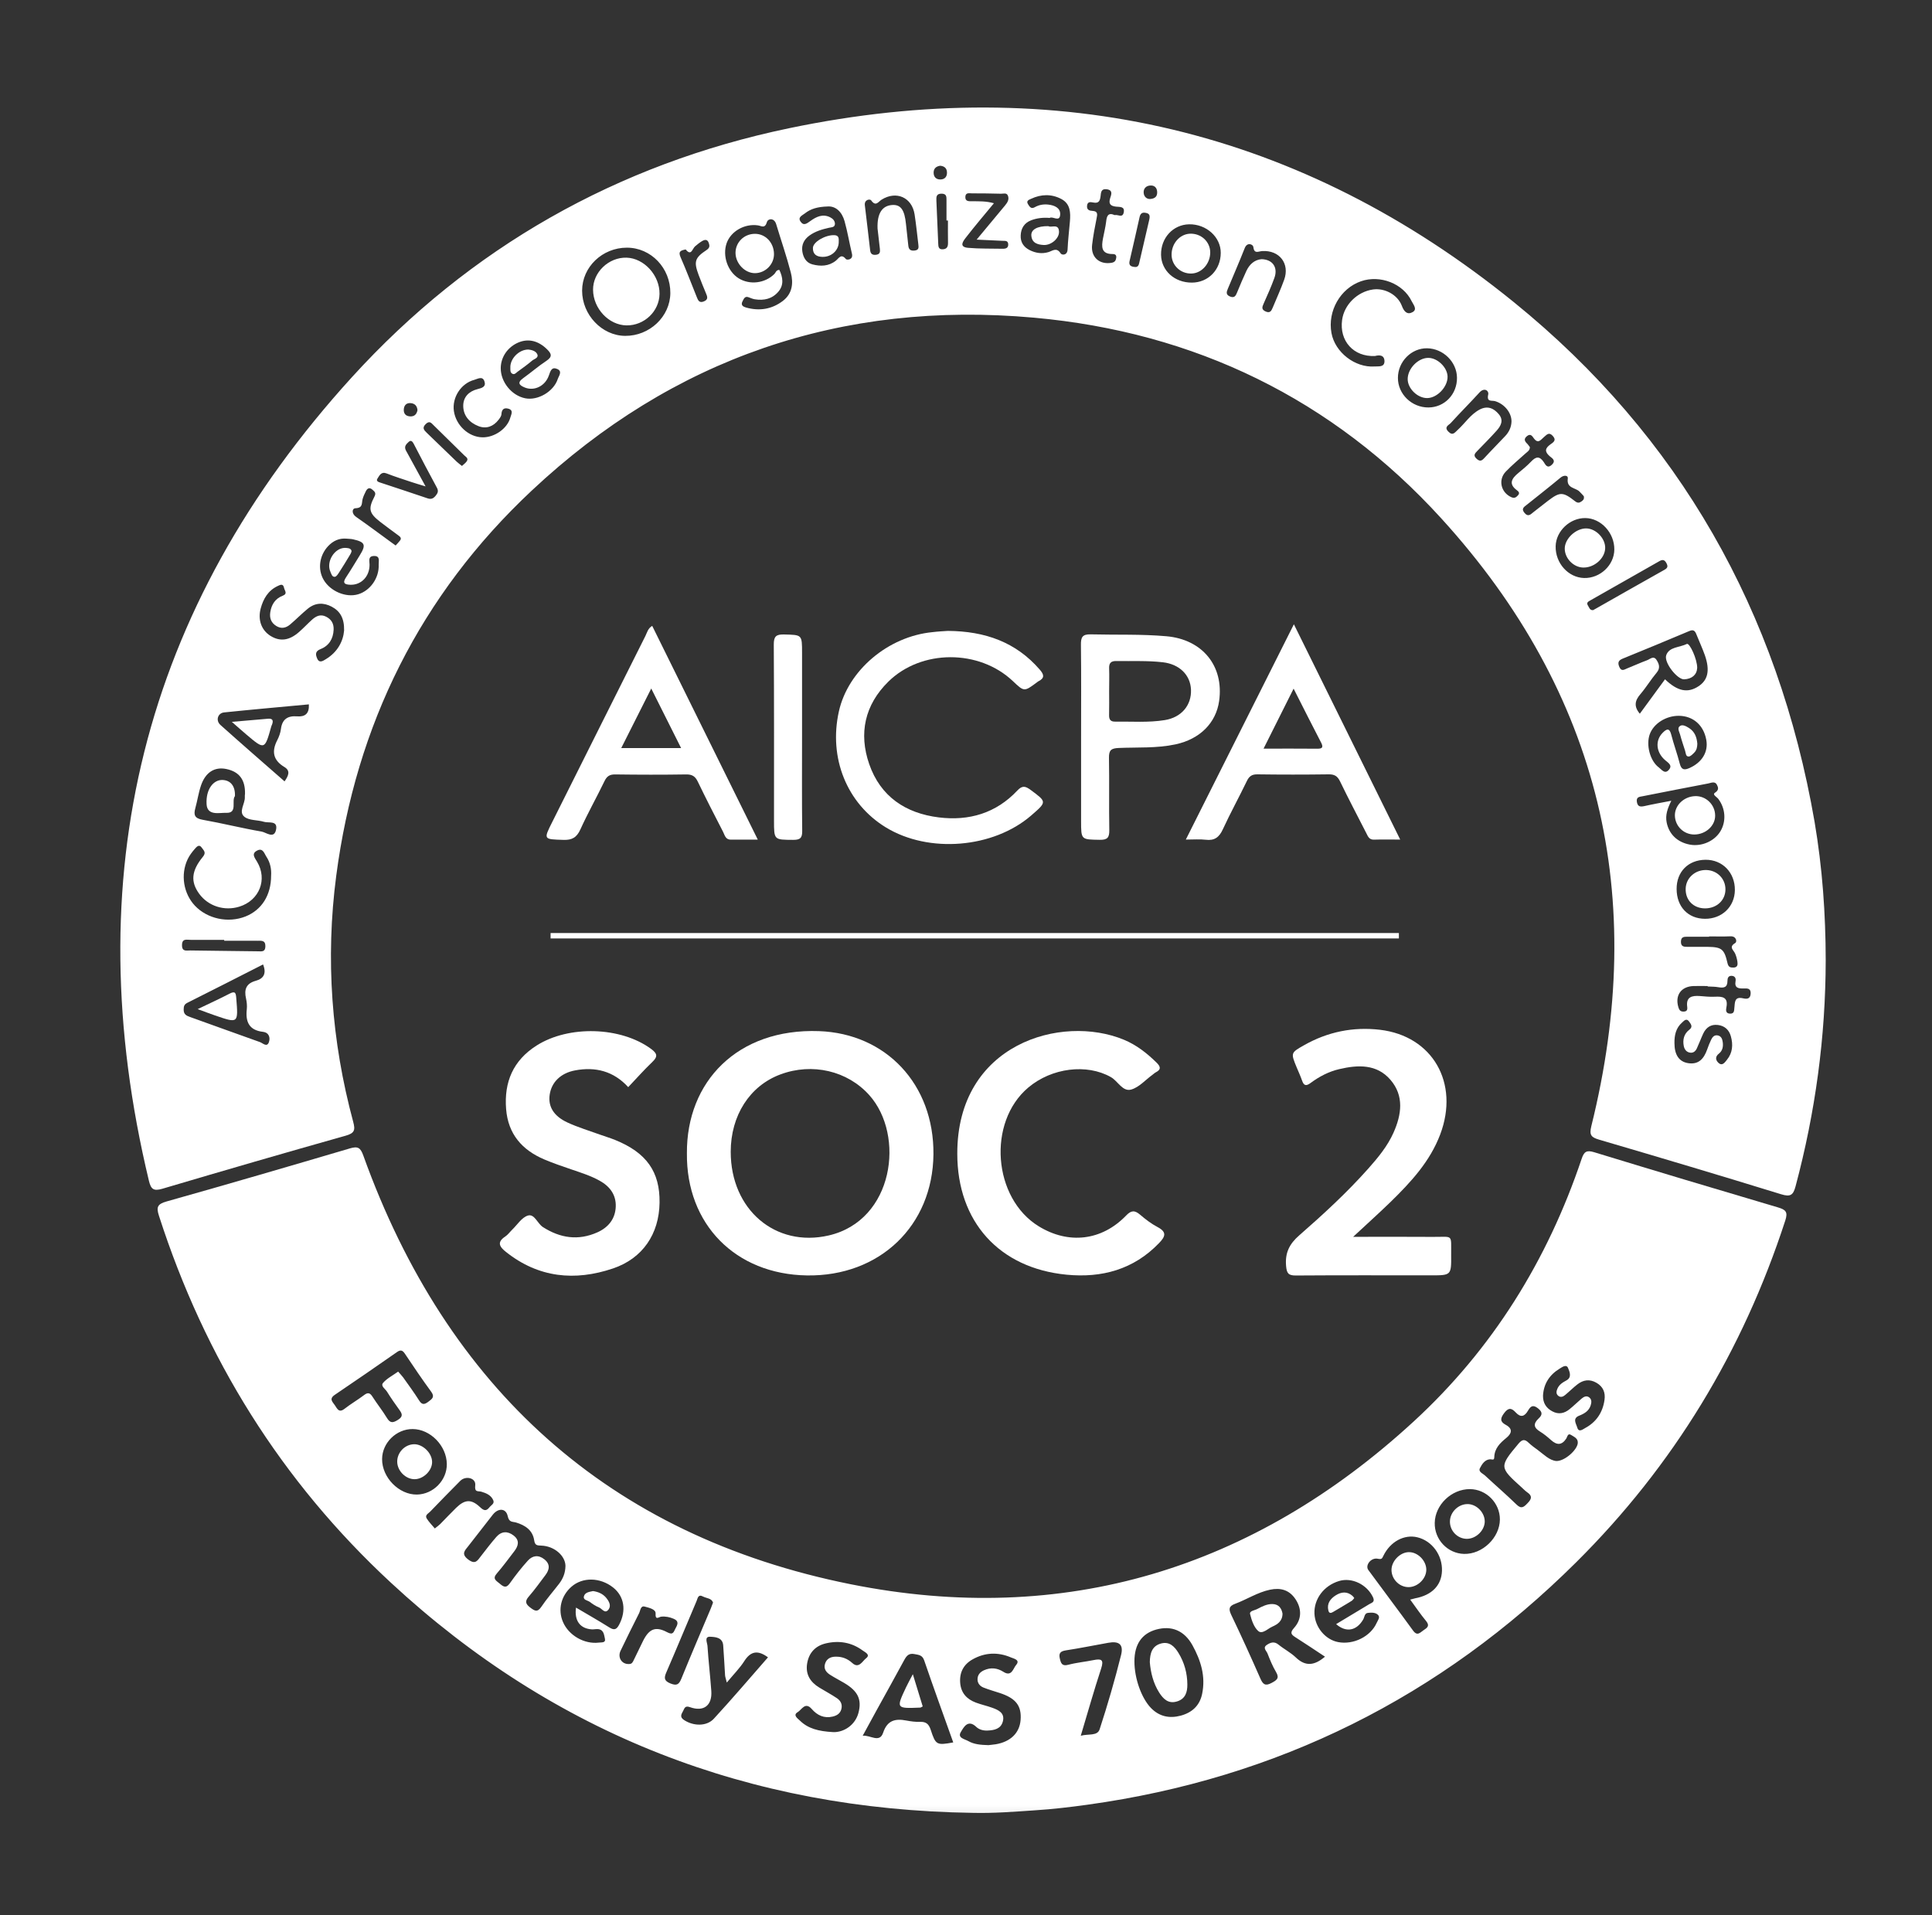 <?xml version="1.0" encoding="UTF-8"?> <svg xmlns="http://www.w3.org/2000/svg" width="114" height="113" viewBox="0 0 114 113" fill="none"><rect x="0" y="0" width="114" height="113" fill="#333333" stroke="none"/><mask id="mask0_2878_92013" style="mask-type:luminance" maskUnits="userSpaceOnUse" x="6" y="5" width="103" height="103"><path d="M108.764 5.133H6.037V107.86H108.764V5.133Z" fill="white"></path></mask><g mask="url(#mask0_2878_92013)"><path d="M107.73 56.666C107.721 61.187 107.118 65.626 105.951 69.994C105.811 70.523 105.648 70.638 105.1 70.469C101.536 69.37 97.959 68.303 94.379 67.254C93.906 67.114 93.763 66.996 93.897 66.454C97.251 52.953 94.439 40.902 85.05 30.594C78.632 23.546 70.493 19.595 61.005 18.744C49.654 17.727 39.704 21.14 31.377 28.947C24.803 35.109 21.009 42.757 19.839 51.682C19.198 56.576 19.555 61.423 20.84 66.19C20.974 66.687 20.923 66.865 20.39 67.015C16.778 68.032 13.175 69.08 9.579 70.144C9.059 70.297 8.906 70.17 8.785 69.666C4.494 51.771 8.364 35.89 20.76 22.262C27.72 14.611 36.427 9.678 46.559 7.566C62.388 4.265 76.764 7.639 89.335 17.836C99.097 25.754 104.925 36.097 107.07 48.486C107.53 51.194 107.727 53.925 107.73 56.666ZM36.991 14.614C35.54 14.614 34.348 15.758 34.348 17.151C34.348 18.578 35.518 19.808 36.886 19.818C38.327 19.83 39.541 18.683 39.554 17.297C39.567 15.819 38.416 14.614 36.991 14.614ZM96.76 42.113C97.257 41.434 97.748 40.762 98.246 40.083C98.988 40.794 99.585 40.909 100.216 40.498C100.777 40.135 100.908 39.564 100.602 38.675C100.455 38.255 100.264 37.853 100.101 37.439C100.021 37.232 99.932 37.126 99.68 37.235C98.373 37.789 97.06 38.328 95.743 38.866C95.491 38.968 95.443 39.108 95.552 39.357C95.676 39.644 95.851 39.504 96.011 39.44C96.406 39.284 96.789 39.105 97.187 38.959C97.363 38.895 97.57 38.666 97.745 38.94C97.895 39.172 97.984 39.414 97.755 39.688C97.413 40.093 97.139 40.555 96.795 40.957C96.473 41.329 96.39 41.677 96.76 42.113ZM45.988 15.927C46.192 16.364 46.269 16.81 45.928 17.211C45.567 17.635 45.08 17.747 44.541 17.66C44.416 17.641 44.298 17.587 44.18 17.543C43.948 17.453 43.893 17.629 43.814 17.778C43.69 18.011 43.855 18.097 44.018 18.145C44.799 18.365 45.538 18.253 46.189 17.759C46.757 17.329 46.824 16.705 46.664 16.086C46.415 15.124 46.087 14.181 45.8 13.228C45.682 12.836 45.312 12.894 45.255 13.098C45.134 13.512 44.933 13.327 44.719 13.298C43.932 13.184 43.122 13.649 42.876 14.35C42.618 15.092 42.934 16.013 43.584 16.421C44.238 16.829 45.14 16.717 45.692 16.169C45.775 16.08 45.8 15.924 45.988 15.927ZM16.791 46.106C17.014 45.781 17.161 45.488 16.781 45.258C16.112 44.857 16.019 44.337 16.36 43.675C16.466 43.471 16.549 43.238 16.577 43.012C16.651 42.432 16.985 42.225 17.53 42.269C17.996 42.304 18.254 42.119 18.226 41.562C16.552 41.718 14.887 41.865 13.226 42.037C12.844 42.075 12.713 42.518 13.01 42.779C14.253 43.894 15.519 44.991 16.791 46.106ZM15.522 56.908C14.033 57.666 12.544 58.425 11.052 59.173C10.864 59.269 10.838 59.387 10.838 59.578C10.838 59.849 10.988 59.929 11.211 60.008C12.589 60.496 13.96 61.005 15.34 61.49C15.503 61.547 15.751 61.818 15.866 61.496C15.959 61.238 15.882 60.926 15.512 60.884C14.699 60.789 14.479 60.295 14.562 59.556C14.585 59.349 14.562 59.129 14.518 58.922C14.393 58.39 14.524 58.029 15.091 57.873C15.563 57.746 15.736 57.437 15.522 56.908ZM20.304 37.206C20.32 36.486 20.071 36.065 19.584 35.804C19.093 35.54 18.599 35.556 18.159 35.919C17.798 36.215 17.473 36.55 17.119 36.849C16.874 37.056 16.596 37.12 16.3 36.935C15.994 36.744 15.895 36.464 15.949 36.12C16.019 35.67 16.242 35.32 16.676 35.154C16.992 35.033 16.794 34.851 16.762 34.692C16.708 34.421 16.545 34.501 16.38 34.581C15.815 34.848 15.535 35.336 15.382 35.906C15.2 36.585 15.436 37.193 15.962 37.522C16.523 37.869 17.068 37.799 17.642 37.295C17.913 37.059 18.159 36.792 18.426 36.553C18.659 36.349 18.917 36.225 19.239 36.387C19.564 36.55 19.702 36.808 19.686 37.158C19.663 37.694 19.412 38.105 18.917 38.299C18.595 38.426 18.614 38.615 18.71 38.844C18.841 39.166 19.073 38.987 19.233 38.892C19.922 38.474 20.25 37.837 20.304 37.206ZM98.618 47.25C98.383 47.725 98.262 48.1 98.341 48.518C98.475 49.216 98.969 49.697 99.709 49.837C100.401 49.968 101.166 49.636 101.517 49.047C101.871 48.454 101.813 47.699 101.389 47.138C101.303 47.024 101.019 46.889 101.195 46.775C101.437 46.619 101.392 46.466 101.309 46.306C101.192 46.077 100.962 46.198 100.793 46.23C99.502 46.472 98.217 46.73 96.929 46.982C96.744 47.017 96.54 47.02 96.585 47.313C96.632 47.616 96.801 47.613 97.04 47.562C97.531 47.45 98.026 47.364 98.618 47.25ZM14.457 46.839C14.476 46.01 14.116 45.532 13.351 45.376C12.665 45.236 12.13 45.564 11.862 46.342C11.712 46.778 11.648 47.247 11.524 47.693C11.412 48.094 11.495 48.289 11.954 48.371C13.121 48.578 14.272 48.868 15.439 49.069C15.707 49.114 16.198 49.544 16.297 48.913C16.373 48.406 15.847 48.575 15.576 48.492C15.194 48.374 14.703 48.422 14.422 48.196C14.055 47.9 14.467 47.431 14.447 47.03C14.441 46.966 14.451 46.902 14.457 46.839ZM81.135 21.006C79.866 21.067 79.021 20.117 79.193 18.875C79.317 17.973 80.095 17.211 81.017 17.081C81.696 16.985 82.467 17.38 82.719 18.049C82.853 18.409 83.051 18.588 83.354 18.416C83.65 18.25 83.392 17.97 83.296 17.772C82.793 16.73 81.434 16.204 80.306 16.596C79.088 17.02 78.326 18.355 78.565 19.652C78.772 20.786 79.952 21.707 81.112 21.624C81.342 21.608 81.689 21.679 81.693 21.319C81.689 20.936 81.383 20.939 81.135 21.006ZM15.997 51.666C16.022 51.3 15.952 50.901 15.723 50.557C15.598 50.372 15.519 50.019 15.187 50.181C14.817 50.363 15.018 50.596 15.168 50.847C15.796 51.892 15.305 53.126 14.132 53.495C13.242 53.776 12.283 53.47 11.75 52.733C11.243 52.033 11.285 51.392 11.973 50.554C12.19 50.293 12.008 50.172 11.906 50.019C11.747 49.783 11.597 49.977 11.498 50.086C11.333 50.274 11.173 50.484 11.068 50.71C10.644 51.612 10.829 52.724 11.498 53.438C12.238 54.222 13.469 54.483 14.492 54.075C15.442 53.693 15.997 52.823 15.997 51.666ZM99.068 42.237C98.306 42.231 97.579 42.69 97.347 43.321C97.117 43.952 97.359 44.898 97.885 45.287C98.038 45.398 98.223 45.692 98.456 45.443C98.714 45.166 98.453 45.026 98.252 44.853C97.707 44.382 97.659 43.684 98.112 43.235C98.341 43.005 98.51 42.935 98.615 43.353C98.762 43.926 98.969 44.484 99.116 45.057C99.212 45.424 99.374 45.459 99.696 45.316C100.429 44.987 100.812 44.369 100.681 43.655C100.525 42.789 99.907 42.247 99.068 42.237ZM20.445 31.783C20.011 31.748 19.66 31.91 19.364 32.222C18.844 32.774 18.732 33.596 19.099 34.217C19.497 34.893 20.413 35.278 21.127 35.068C21.841 34.858 22.38 34.106 22.345 33.319C22.335 33.121 22.453 32.796 22.067 32.806C21.707 32.818 21.803 33.083 21.806 33.319C21.809 34.02 21.312 34.523 20.68 34.504C20.336 34.494 20.189 34.408 20.422 34.061C20.703 33.637 20.961 33.201 21.229 32.767C21.614 32.146 21.547 31.983 20.824 31.821C20.7 31.796 20.572 31.796 20.445 31.783ZM29.547 21.72C29.54 22.539 30.191 23.342 30.991 23.501C31.727 23.651 32.665 23.113 32.91 22.367C32.968 22.189 33.207 21.911 32.878 21.771C32.55 21.631 32.483 21.883 32.387 22.153C32.17 22.784 31.523 23.09 30.969 22.867C30.647 22.736 30.494 22.584 30.873 22.313C31.338 21.981 31.769 21.602 32.244 21.29C32.607 21.048 32.544 20.869 32.276 20.608C31.772 20.114 31.195 19.961 30.602 20.203C29.965 20.468 29.553 21.057 29.547 21.72ZM61.935 12.859C61.534 12.827 61.173 12.871 60.836 13.002C60.44 13.155 60.243 13.473 60.227 13.891C60.207 14.292 60.402 14.579 60.756 14.758C61.11 14.936 61.483 14.99 61.865 14.876C62.114 14.799 62.343 14.576 62.583 14.949C62.656 15.064 62.978 15.083 62.994 14.719C63.016 14.168 63.086 13.623 63.131 13.072C63.175 12.546 63.163 12.024 62.621 11.74C62.044 11.437 61.435 11.453 60.842 11.73C60.724 11.785 60.529 11.842 60.66 12.049C60.749 12.186 60.832 12.355 61.056 12.228C61.301 12.087 61.575 12.04 61.856 12.072C62.219 12.113 62.583 12.266 62.557 12.664C62.532 13.129 62.114 12.738 61.935 12.859ZM98.931 52.456C98.934 53.505 99.604 54.209 100.602 54.215C101.603 54.222 102.355 53.505 102.368 52.526C102.381 51.494 101.638 50.723 100.637 50.732C99.617 50.739 98.925 51.44 98.931 52.456ZM70.327 16.676C71.296 16.673 72.029 15.918 72.032 14.923C72.036 13.99 71.184 13.219 70.17 13.235C69.22 13.251 68.493 14.037 68.509 15.035C68.525 15.972 69.306 16.679 70.327 16.676ZM95.255 32.426C95.265 31.442 94.467 30.578 93.543 30.569C92.634 30.559 91.812 31.34 91.793 32.229C91.77 33.226 92.536 34.08 93.469 34.106C94.417 34.131 95.249 33.347 95.255 32.426ZM84.284 24.043C85.238 24.04 85.984 23.262 85.971 22.284C85.961 21.357 85.158 20.567 84.211 20.551C83.28 20.535 82.486 21.338 82.486 22.297C82.483 23.253 83.299 24.046 84.284 24.043ZM48.842 12.183C48.233 12.202 47.831 12.323 47.49 12.594C47.346 12.709 47.056 12.811 47.238 13.075C47.423 13.346 47.611 13.187 47.818 13.04C48.166 12.789 48.551 12.597 48.995 12.827C49.151 12.906 49.275 13.043 49.266 13.225C49.253 13.419 49.058 13.41 48.925 13.438C48.507 13.531 48.102 13.649 47.754 13.904C47.442 14.133 47.283 14.449 47.343 14.841C47.397 15.197 47.573 15.503 47.933 15.599C48.414 15.726 48.902 15.717 49.32 15.382C49.502 15.239 49.629 14.939 49.916 15.29C49.964 15.35 50.359 15.344 50.27 14.971C50.117 14.334 50.012 13.684 49.836 13.056C49.68 12.489 49.301 12.151 48.842 12.183ZM74.436 15.293C75.09 15.306 75.421 15.777 75.198 16.395C75.013 16.912 74.784 17.415 74.561 17.919C74.471 18.116 74.424 18.263 74.675 18.377C74.934 18.495 75.016 18.352 75.096 18.158C75.323 17.61 75.571 17.071 75.772 16.513C76.12 15.557 75.495 14.748 74.471 14.815C74.245 14.831 74.002 15.003 73.952 14.563C73.936 14.426 73.598 14.261 73.448 14.637C73.129 15.443 72.785 16.239 72.45 17.039C72.37 17.227 72.322 17.39 72.578 17.495C72.833 17.6 72.915 17.46 72.995 17.259C73.171 16.829 73.352 16.399 73.55 15.975C73.732 15.596 74.019 15.331 74.436 15.293ZM51.781 13.483C51.749 12.585 52.055 12.142 52.635 12.097C53.146 12.059 53.375 12.374 53.458 13.219C53.499 13.639 53.554 14.06 53.595 14.484C53.617 14.723 53.726 14.812 53.971 14.783C54.23 14.755 54.207 14.595 54.188 14.423C54.118 13.834 54.057 13.244 53.968 12.658C53.815 11.648 52.891 11.237 52.02 11.781C51.826 11.903 51.676 12.212 51.405 11.823C51.335 11.724 50.987 11.772 51.032 12.119C51.143 13.002 51.239 13.885 51.344 14.767C51.367 14.968 51.462 15.057 51.682 15.035C51.931 15.009 51.937 14.863 51.918 14.681C51.864 14.235 51.816 13.795 51.781 13.483ZM89.188 24.871C89.194 24.352 88.77 23.833 88.216 23.67C88.018 23.613 87.709 23.743 87.814 23.275C87.865 23.055 87.584 22.845 87.3 23.157C86.743 23.769 86.156 24.352 85.601 24.964C85.49 25.085 85.19 25.19 85.458 25.464C85.716 25.732 85.837 25.528 86.012 25.369C86.449 24.973 86.771 24.448 87.313 24.164C87.772 23.925 88.139 24.084 88.439 24.441C88.738 24.798 88.566 25.123 88.314 25.407C87.948 25.818 87.556 26.207 87.173 26.605C87.036 26.748 86.905 26.866 87.128 27.07C87.329 27.252 87.438 27.188 87.591 27.019C87.992 26.582 88.413 26.162 88.818 25.729C89.041 25.493 89.178 25.206 89.188 24.871ZM98.803 61.544C98.803 62.242 99.071 62.647 99.613 62.733C100.241 62.831 100.544 62.456 100.732 61.93C100.802 61.732 100.879 61.531 100.971 61.343C101.048 61.184 101.163 61.053 101.367 61.098C101.561 61.143 101.625 61.302 101.65 61.477C101.692 61.745 101.644 62 101.427 62.169C101.195 62.35 101.23 62.551 101.392 62.707C101.628 62.933 101.781 62.679 101.902 62.532C102.237 62.121 102.269 61.64 102.132 61.149C102.027 60.77 101.772 60.531 101.37 60.48C100.955 60.429 100.675 60.623 100.503 60.983C100.369 61.27 100.26 61.569 100.127 61.856C100.053 62.019 99.926 62.14 99.731 62.114C99.515 62.086 99.397 61.926 99.355 61.732C99.278 61.353 99.362 61.005 99.677 60.763C99.913 60.582 99.769 60.426 99.668 60.279C99.508 60.053 99.368 60.234 99.253 60.336C98.89 60.655 98.797 61.082 98.803 61.544ZM57.628 14.139C58.26 13.378 58.785 12.744 59.312 12.113C59.455 11.941 59.563 11.753 59.468 11.533C59.391 11.361 59.206 11.434 59.069 11.431C58.495 11.415 57.925 11.409 57.351 11.409C57.198 11.409 56.978 11.345 56.962 11.606C56.946 11.899 57.169 11.874 57.36 11.874C57.772 11.88 58.183 11.861 58.648 11.992C58.065 12.699 57.516 13.343 57 14.009C56.834 14.222 56.557 14.576 57.128 14.624C57.8 14.684 58.483 14.662 59.162 14.678C59.353 14.681 59.506 14.633 59.49 14.401C59.474 14.184 59.299 14.216 59.155 14.21C58.693 14.187 58.231 14.168 57.628 14.139ZM28.466 25.805C29.177 25.818 29.933 25.295 30.114 24.636C30.162 24.457 30.321 24.202 29.99 24.113C29.728 24.043 29.604 24.164 29.588 24.441C29.582 24.556 29.492 24.674 29.416 24.773C29.11 25.168 28.692 25.324 28.233 25.145C27.71 24.942 27.337 24.537 27.334 23.951C27.331 23.428 27.669 23.09 28.169 22.963C28.444 22.893 28.698 22.823 28.581 22.491C28.466 22.169 28.173 22.364 27.991 22.412C27.197 22.619 26.665 23.46 26.783 24.26C26.907 25.104 27.656 25.792 28.466 25.805ZM25.112 28.701C24.729 28.584 24.494 28.517 24.258 28.437C23.776 28.275 23.288 28.122 22.816 27.937C22.491 27.809 22.392 28.058 22.274 28.236C22.166 28.395 22.348 28.447 22.459 28.482C23.384 28.791 24.312 29.09 25.233 29.406C25.456 29.482 25.587 29.402 25.721 29.234C25.842 29.084 25.877 28.963 25.782 28.781C25.319 27.924 24.863 27.064 24.417 26.197C24.277 25.926 24.181 25.993 24.012 26.175C23.808 26.391 23.939 26.557 24.041 26.742C24.372 27.347 24.704 27.956 25.112 28.701ZM100.764 58.208C100.764 58.198 100.764 58.192 100.764 58.182C100.49 58.182 100.213 58.176 99.939 58.182C99.199 58.202 98.826 58.724 99.033 59.428C99.081 59.584 99.141 59.69 99.33 59.69C99.54 59.69 99.578 59.584 99.556 59.409C99.476 58.816 99.84 58.74 100.299 58.772C100.595 58.794 100.892 58.829 101.185 58.813C101.647 58.788 101.988 58.845 101.867 59.447C101.839 59.594 101.816 59.804 102.084 59.811C102.346 59.817 102.32 59.623 102.339 59.46C102.374 59.151 102.336 58.788 102.849 58.906C103.063 58.954 103.276 58.96 103.299 58.638C103.321 58.3 103.088 58.319 102.881 58.326C102.572 58.332 102.336 58.297 102.409 57.889C102.438 57.736 102.381 57.59 102.18 57.58C101.969 57.571 101.931 57.733 101.931 57.877C101.931 58.275 101.711 58.306 101.395 58.252C101.188 58.214 100.975 58.221 100.764 58.208ZM90.272 26.382C90.272 26.582 90.129 26.653 90.023 26.748C89.631 27.105 89.22 27.443 88.853 27.825C88.381 28.313 88.566 29.068 89.182 29.339C89.363 29.418 89.459 29.348 89.564 29.234C89.689 29.103 89.625 29.014 89.507 28.928C88.993 28.549 89.207 28.23 89.586 27.914C89.848 27.698 90.112 27.481 90.345 27.236C90.619 26.949 90.833 26.888 91.088 27.261C91.181 27.398 91.295 27.682 91.57 27.421C91.841 27.162 91.566 27.029 91.439 26.917C91.126 26.643 91.171 26.449 91.483 26.223C91.636 26.111 91.866 25.993 91.627 25.725C91.397 25.47 91.27 25.652 91.107 25.786C90.925 25.936 90.766 26.216 90.508 25.866C90.415 25.741 90.317 25.56 90.103 25.732C89.883 25.91 89.975 26.05 90.132 26.2C90.186 26.258 90.231 26.331 90.272 26.382ZM65.777 12.693C65.959 12.642 66.233 12.881 66.306 12.543C66.386 12.164 66.061 12.218 65.85 12.193C65.525 12.154 65.401 12.033 65.506 11.692C65.564 11.501 65.701 11.221 65.299 11.167C64.967 11.122 64.964 11.37 64.942 11.565C64.91 11.836 64.843 12.017 64.514 11.95C64.349 11.919 64.164 11.883 64.142 12.148C64.123 12.39 64.288 12.435 64.464 12.444C64.792 12.463 64.754 12.648 64.706 12.884C64.601 13.403 64.502 13.926 64.441 14.452C64.358 15.175 64.875 15.628 65.586 15.507C65.771 15.475 65.838 15.385 65.863 15.223C65.889 15.057 65.812 14.99 65.656 14.99C64.967 14.993 64.993 14.554 65.082 14.073C65.146 13.738 65.229 13.41 65.27 13.075C65.305 12.747 65.382 12.521 65.777 12.693ZM13.23 55.509C13.23 55.493 13.23 55.474 13.23 55.458C12.573 55.458 11.919 55.461 11.262 55.458C11.017 55.458 10.736 55.356 10.74 55.78C10.74 56.178 11.027 56.076 11.231 56.083C12.563 56.105 13.896 56.114 15.229 56.133C15.449 56.137 15.649 56.178 15.659 55.847C15.668 55.477 15.436 55.509 15.197 55.512C14.543 55.509 13.886 55.509 13.23 55.509ZM94.002 36.002C94.06 35.97 94.117 35.941 94.171 35.909C95.517 35.145 96.862 34.38 98.214 33.621C98.408 33.513 98.43 33.414 98.325 33.22C98.214 33.016 98.093 33.01 97.914 33.112C96.549 33.889 95.185 34.66 93.82 35.438C93.712 35.498 93.594 35.565 93.696 35.727C93.776 35.849 93.804 36.017 94.002 36.002ZM100.847 55.254C100.847 55.26 100.847 55.267 100.847 55.273C100.423 55.273 100.002 55.273 99.578 55.273C99.381 55.273 99.196 55.267 99.186 55.55C99.173 55.872 99.377 55.872 99.604 55.869C99.983 55.866 100.366 55.866 100.745 55.869C101.59 55.882 101.74 55.987 101.934 56.835C101.988 57.067 102.1 57.096 102.282 57.093C102.534 57.089 102.543 56.914 102.518 56.742C102.492 56.576 102.448 56.411 102.381 56.261C102.288 56.051 101.988 55.885 102.39 55.643C102.508 55.573 102.46 55.238 102.119 55.248C101.692 55.267 101.271 55.254 100.847 55.254ZM23.346 32.187C23.445 32.079 23.531 31.99 23.604 31.894C23.715 31.751 23.607 31.668 23.505 31.592C23.151 31.327 22.788 31.069 22.437 30.795C21.783 30.285 21.713 30.037 22.09 29.31C22.208 29.084 22.109 29.014 21.981 28.899C21.803 28.74 21.678 28.807 21.586 28.988C21.512 29.138 21.436 29.294 21.395 29.453C21.331 29.692 21.426 29.973 20.977 29.989C20.763 29.995 20.735 30.311 21.015 30.502C21.71 30.983 22.386 31.493 23.071 31.99C23.154 32.05 23.237 32.111 23.346 32.187ZM93.454 29.278C93.39 29.211 93.297 29.097 93.192 28.998C92.95 28.765 92.424 28.819 92.51 28.233C92.539 28.042 92.281 28.016 92.083 28.182C91.433 28.724 90.763 29.246 90.103 29.775C89.937 29.906 89.736 30.014 89.963 30.273C90.186 30.531 90.332 30.333 90.492 30.212C90.779 29.992 91.059 29.766 91.343 29.549C92.044 29.017 92.217 29.011 92.928 29.568C93.081 29.689 93.18 29.683 93.314 29.59C93.4 29.524 93.495 29.466 93.454 29.278ZM40.46 14.719C40.186 14.774 40.001 14.825 40.157 15.175C40.498 15.949 40.795 16.743 41.113 17.527C41.187 17.705 41.247 17.893 41.518 17.791C41.825 17.676 41.732 17.485 41.646 17.281C41.499 16.928 41.356 16.577 41.222 16.22C40.932 15.44 40.992 15.216 41.694 14.751C41.894 14.617 41.875 14.496 41.821 14.334C41.741 14.095 41.573 14.139 41.416 14.232C41.273 14.318 41.142 14.43 41.014 14.535C40.849 14.675 40.791 15.134 40.46 14.719ZM27.258 27.494C27.36 27.398 27.468 27.325 27.538 27.223C27.663 27.045 27.49 26.962 27.391 26.866C26.789 26.273 26.186 25.684 25.584 25.091C25.447 24.957 25.345 24.808 25.125 25.018C24.898 25.238 25.007 25.369 25.172 25.528C25.765 26.098 26.355 26.672 26.948 27.242C27.041 27.331 27.146 27.401 27.258 27.494ZM55.935 13.011C55.907 13.011 55.878 13.011 55.849 13.011C55.849 12.61 55.849 12.212 55.849 11.81C55.849 11.613 55.855 11.434 55.569 11.428C55.243 11.421 55.243 11.622 55.253 11.845C55.288 12.687 55.323 13.528 55.361 14.369C55.368 14.541 55.374 14.723 55.623 14.71C55.865 14.7 55.942 14.566 55.938 14.337C55.929 13.894 55.935 13.451 55.935 13.011ZM67.821 12.932C67.878 12.651 67.773 12.594 67.601 12.559C67.381 12.514 67.288 12.616 67.244 12.804C67.049 13.668 66.858 14.531 66.654 15.395C66.603 15.618 66.683 15.71 66.887 15.745C67.052 15.777 67.167 15.749 67.212 15.554C67.419 14.652 67.633 13.748 67.821 12.932ZM24.634 24.205C24.615 23.97 24.497 23.817 24.251 23.788C23.99 23.759 23.846 23.906 23.827 24.148C23.808 24.387 23.926 24.553 24.191 24.569C24.449 24.585 24.583 24.451 24.634 24.205ZM67.853 11.743C68.178 11.724 68.293 11.568 68.28 11.319C68.267 11.068 68.108 10.924 67.862 10.947C67.626 10.966 67.467 11.125 67.483 11.374C67.502 11.616 67.665 11.743 67.853 11.743ZM55.473 9.78C55.228 9.819 55.084 9.949 55.09 10.204C55.097 10.462 55.256 10.596 55.498 10.59C55.747 10.583 55.884 10.427 55.878 10.176C55.871 9.917 55.715 9.8 55.473 9.78Z" fill="white"></path><path d="M57.383 106.97C44.232 106.778 32.739 102.352 23.069 93.392C16.597 87.398 12.085 80.139 9.382 71.746C9.213 71.227 9.283 71.048 9.835 70.892C13.447 69.876 17.049 68.824 20.646 67.763C21.114 67.623 21.27 67.715 21.439 68.187C26.369 81.905 35.901 90.616 50.203 93.481C62.781 95.999 73.958 92.573 83.418 83.874C88.069 79.598 91.309 74.369 93.323 68.388C93.47 67.948 93.617 67.852 94.069 67.989C97.678 69.092 101.291 70.175 104.909 71.243C105.368 71.38 105.509 71.507 105.343 72.017C102.837 79.722 98.753 86.474 93.008 92.181C84.999 100.138 75.383 104.933 64.177 106.488C63.147 106.632 62.114 106.753 61.075 106.82C59.851 106.903 58.623 107.001 57.383 106.97ZM78.183 97.754C77.577 97.356 77.016 96.974 76.445 96.613C76.184 96.448 76.101 96.343 76.359 96.056C76.818 95.543 76.818 94.925 76.439 94.357C76.075 93.813 75.562 93.672 74.937 93.803C74.201 93.959 73.573 94.376 72.878 94.635C72.501 94.775 72.492 94.953 72.654 95.294C73.251 96.537 73.818 97.789 74.373 99.051C74.523 99.392 74.663 99.5 75.026 99.306C75.329 99.143 75.517 99.032 75.291 98.653C75.087 98.309 74.934 97.933 74.787 97.557C74.727 97.407 74.494 97.232 74.746 97.063C74.963 96.916 75.186 96.833 75.441 97.044C75.769 97.311 76.158 97.509 76.461 97.799C77.029 98.344 77.558 98.286 78.183 97.754ZM33.366 92.391C33.354 91.802 32.713 91.222 31.929 91.2C31.677 91.193 31.565 91.177 31.52 90.887C31.431 90.291 30.991 90.001 30.456 89.839C30.245 89.775 30.041 89.849 29.958 89.46C29.856 88.985 29.397 88.975 29.085 89.367C28.6 89.982 28.122 90.607 27.637 91.225C27.424 91.496 27.191 91.693 27.637 92.028C28.055 92.337 28.176 92.079 28.374 91.827C28.674 91.442 28.967 91.053 29.289 90.686C29.588 90.346 29.955 90.33 30.309 90.607C30.685 90.9 30.583 91.232 30.334 91.55C30 91.987 29.671 92.433 29.311 92.85C29.04 93.162 29.282 93.271 29.477 93.436C29.694 93.621 29.859 93.743 30.083 93.424C30.414 92.959 30.768 92.503 31.151 92.082C31.422 91.786 31.769 91.729 32.117 92.006C32.486 92.299 32.423 92.624 32.177 92.949C31.858 93.373 31.549 93.806 31.202 94.205C30.953 94.488 31.017 94.65 31.291 94.858C31.546 95.052 31.712 95.154 31.941 94.813C32.26 94.338 32.639 93.908 32.99 93.452C33.217 93.153 33.36 92.825 33.366 92.391ZM50.905 102.419C51.357 102.368 51.9 102.875 52.113 102.235C52.355 101.511 52.824 101.396 53.474 101.521C53.745 101.572 54.023 101.61 54.294 101.6C54.651 101.588 54.807 101.734 54.919 102.072C55.212 102.971 55.272 102.99 56.248 102.814C55.671 101.199 55.088 99.593 54.533 97.974C54.424 97.655 54.211 97.649 53.959 97.601C53.646 97.538 53.503 97.684 53.366 97.933C52.824 98.936 52.266 99.934 51.715 100.934C51.44 101.432 51.172 101.925 50.905 102.419ZM66.938 98.031C66.938 99.051 67.359 100.211 67.917 100.785C68.414 101.294 69.013 101.409 69.67 101.234C70.333 101.055 70.789 100.648 70.933 99.95C71.15 98.914 70.853 97.971 70.365 97.085C69.881 96.206 69.122 95.906 68.223 96.154C67.375 96.39 66.938 97.025 66.938 98.031ZM91.831 86.209C92.326 86.225 93.087 85.544 93.1 85.132C93.11 84.868 92.88 84.785 92.715 84.677C92.507 84.54 92.491 84.772 92.421 84.881C92.163 85.279 91.873 85.285 91.532 84.983C91.328 84.801 91.114 84.62 90.878 84.476C90.492 84.244 90.46 84.008 90.792 83.695C91.006 83.495 91.037 83.326 90.75 83.1C90.438 82.851 90.301 83.001 90.164 83.233C89.96 83.587 89.73 83.66 89.437 83.342C89.188 83.071 89.004 83.045 88.751 83.386C88.519 83.698 88.503 83.887 88.85 84.075C89.297 84.317 89.185 84.6 88.879 84.849C88.506 85.152 88.184 85.467 88.171 85.99C88.168 86.197 88.031 86.098 87.91 86.108C87.607 86.133 87.444 86.401 87.326 86.63C87.215 86.847 87.489 86.939 87.616 87.057C88.235 87.634 88.879 88.188 89.485 88.778C89.775 89.061 89.918 88.924 90.138 88.695C90.384 88.443 90.422 88.265 90.116 88.055C89.995 87.972 89.893 87.86 89.781 87.761C88.458 86.57 88.465 86.547 89.596 85.19C89.817 84.929 89.963 84.903 90.199 85.132C90.368 85.292 90.559 85.429 90.747 85.566C91.108 85.831 91.42 86.168 91.831 86.209ZM83.21 94.386C83.382 94.341 83.44 94.322 83.501 94.31C84.486 94.128 85.053 93.551 85.085 92.697C85.12 91.767 84.502 90.919 83.631 90.709C82.86 90.524 82.037 90.961 81.629 91.799C81.546 91.971 81.534 92.022 81.291 91.974C80.889 91.897 80.539 92.369 80.74 92.64C81.616 93.838 82.512 95.017 83.382 96.218C83.634 96.562 83.797 96.327 83.998 96.193C84.205 96.056 84.384 95.941 84.154 95.657C83.832 95.269 83.548 94.848 83.21 94.386ZM49.173 102.206C49.798 102.222 50.462 101.788 50.653 101.075C50.863 100.281 50.627 99.784 49.805 99.3C49.531 99.137 49.247 98.994 48.979 98.822C48.756 98.678 48.593 98.481 48.679 98.184C48.769 97.872 49.011 97.757 49.31 97.754C49.684 97.748 50.002 97.866 50.289 98.127C50.681 98.487 50.892 98.009 51.105 97.847C51.38 97.636 51.042 97.493 50.901 97.388C50.248 96.907 49.505 96.786 48.727 96.97C48.115 97.114 47.733 97.522 47.627 98.149C47.519 98.796 47.812 99.255 48.348 99.58C48.692 99.79 49.046 99.978 49.381 100.202C49.604 100.351 49.722 100.574 49.642 100.861C49.569 101.119 49.371 101.231 49.135 101.288C48.625 101.409 48.223 101.215 47.895 100.839C47.509 100.396 47.299 100.893 47.069 101.027C46.77 101.202 47.063 101.396 47.194 101.521C47.672 101.992 48.281 102.158 49.173 102.206ZM58.323 102.974C58.419 102.961 58.588 102.948 58.754 102.923C59.627 102.776 60.16 102.257 60.221 101.495C60.288 100.654 59.946 100.211 58.996 99.899C58.674 99.793 58.346 99.701 58.033 99.577C57.829 99.494 57.68 99.332 57.68 99.092C57.68 98.831 57.829 98.662 58.059 98.557C58.461 98.376 58.846 98.417 59.21 98.65C59.698 98.965 59.787 98.436 59.956 98.245C60.217 97.945 59.825 97.872 59.653 97.799C58.885 97.471 58.116 97.502 57.389 97.913C56.863 98.207 56.611 98.675 56.656 99.29C56.701 99.892 57.042 100.262 57.581 100.463C57.896 100.581 58.231 100.654 58.55 100.769C58.92 100.902 59.302 101.078 59.175 101.572C59.06 102.018 58.668 102.097 58.266 102.113C58.027 102.123 57.782 102.062 57.612 101.903C57.109 101.419 56.857 101.932 56.694 102.203C56.481 102.553 56.934 102.617 57.137 102.735C57.475 102.929 57.865 102.961 58.323 102.974ZM23.493 80.933C23.601 81.06 23.703 81.159 23.786 81.271C24.105 81.72 24.433 82.166 24.727 82.631C24.899 82.905 25.042 82.886 25.275 82.711C25.498 82.542 25.67 82.43 25.441 82.118C24.902 81.382 24.392 80.627 23.885 79.868C23.748 79.664 23.627 79.639 23.426 79.779C22.208 80.627 20.987 81.474 19.756 82.303C19.402 82.542 19.619 82.714 19.759 82.918C19.899 83.122 19.995 83.389 20.333 83.125C20.7 82.838 21.108 82.603 21.478 82.322C21.698 82.153 21.825 82.172 21.975 82.408C22.249 82.838 22.571 83.237 22.833 83.67C23.03 83.998 23.199 83.957 23.489 83.775C23.818 83.568 23.716 83.399 23.55 83.169C23.301 82.826 23.059 82.478 22.836 82.118C22.734 81.952 22.441 81.784 22.606 81.596C22.829 81.337 23.164 81.168 23.493 80.933ZM42.886 99.281C42.832 99.061 42.794 98.962 42.784 98.86C42.743 98.267 42.721 97.675 42.673 97.082C42.635 96.61 42.191 96.591 41.904 96.578C41.541 96.562 41.732 96.932 41.745 97.114C41.802 98.003 41.908 98.888 41.971 99.774C42.032 100.628 41.531 101.024 40.715 100.734C40.422 100.628 40.393 100.791 40.31 100.954C40.212 101.141 40.087 101.307 40.358 101.489C40.907 101.855 41.694 101.881 42.124 101.412C43.212 100.23 44.254 99.007 45.316 97.793C44.723 97.356 44.302 97.42 43.922 98.009C43.655 98.43 43.291 98.793 42.886 99.281ZM26.365 86.385C26.352 85.308 25.393 84.326 24.347 84.323C23.387 84.317 22.552 85.136 22.546 86.092C22.536 87.178 23.541 88.204 24.602 88.188C25.565 88.172 26.378 87.344 26.365 86.385ZM78.84 95.833C79.5 95.434 80.15 95.049 80.794 94.657C80.937 94.568 81.151 94.542 81.014 94.246C80.666 93.504 79.777 93.057 79.012 93.29C78.119 93.558 77.523 94.351 77.561 95.218C77.596 96.021 78.205 96.751 78.96 96.894C79.863 97.066 80.874 96.566 81.234 95.756C81.298 95.61 81.454 95.438 81.314 95.291C81.16 95.135 80.918 95.148 80.714 95.17C80.513 95.192 80.517 95.418 80.437 95.559C80.045 96.228 79.429 96.349 78.84 95.833ZM33.988 94.858C34.69 95.272 35.334 95.638 35.958 96.031C36.252 96.215 36.386 96.148 36.539 95.855C36.966 95.036 36.838 94.195 36.178 93.672C35.413 93.067 34.374 93.048 33.717 93.628C33.102 94.169 32.907 94.985 33.22 95.709C33.561 96.502 34.482 97.031 35.34 96.923C35.49 96.903 35.755 96.951 35.694 96.693C35.643 96.477 35.633 96.164 35.295 96.129C35.171 96.116 35.04 96.151 34.916 96.142C34.234 96.097 33.88 95.638 33.988 94.858ZM84.658 89.861C84.639 90.843 85.417 91.665 86.386 91.69C87.473 91.719 88.496 90.734 88.503 89.657C88.506 88.689 87.703 87.873 86.733 87.867C85.649 87.863 84.677 88.794 84.658 89.861ZM63.772 102.419C64.231 102.295 64.751 102.448 64.885 102.04C65.357 100.596 65.781 99.134 66.15 97.659C66.307 97.028 66.029 96.82 65.395 96.935C64.563 97.082 63.734 97.254 62.898 97.381C62.573 97.432 62.459 97.544 62.538 97.872C62.605 98.153 62.669 98.328 63.036 98.232C63.523 98.102 64.034 98.057 64.531 97.955C64.977 97.866 65.149 97.92 64.977 98.446C64.556 99.727 64.19 101.027 63.772 102.419ZM91.047 82.354C91.041 82.781 91.229 83.084 91.602 83.281C91.968 83.475 92.303 83.399 92.606 83.157C92.855 82.959 93.078 82.733 93.32 82.529C93.454 82.418 93.617 82.329 93.779 82.459C93.932 82.583 93.913 82.759 93.859 82.927C93.751 83.262 93.483 83.415 93.177 83.536C92.769 83.698 93.005 84.011 93.068 84.234C93.158 84.546 93.4 84.336 93.531 84.266C94.191 83.912 94.57 83.345 94.675 82.609C94.739 82.175 94.599 81.819 94.194 81.589C93.792 81.36 93.419 81.42 93.071 81.691C92.823 81.885 92.597 82.112 92.351 82.316C92.23 82.418 92.083 82.472 91.946 82.36C91.812 82.252 91.828 82.102 91.892 81.952C91.997 81.701 92.201 81.576 92.434 81.449C92.762 81.271 92.616 80.933 92.523 80.716C92.424 80.483 92.179 80.668 92.039 80.751C91.439 81.114 91.085 81.64 91.047 82.354ZM42.074 94.561C41.984 94.297 41.691 94.316 41.483 94.205C41.19 94.045 41.168 94.316 41.104 94.466C40.508 95.865 39.928 97.273 39.322 98.669C39.178 98.997 39.172 99.179 39.561 99.335C39.931 99.481 40.062 99.402 40.205 99.051C40.77 97.662 41.362 96.282 41.946 94.899C41.987 94.803 42.022 94.702 42.074 94.561ZM25.657 90.189C25.82 90.059 25.906 89.998 25.979 89.925C26.292 89.609 26.592 89.285 26.91 88.975C27.43 88.469 27.809 88.443 28.326 88.931C28.549 89.141 28.689 89.182 28.881 88.94C28.98 88.813 29.19 88.727 29.107 88.529C28.983 88.23 28.702 88.109 28.415 88.023C28.214 87.962 27.991 88.083 28.042 87.64C28.093 87.21 27.481 87.054 27.156 87.382C26.56 87.981 25.97 88.587 25.383 89.195C25.278 89.307 25.055 89.399 25.179 89.6C25.31 89.81 25.492 89.992 25.657 90.189ZM37.103 98.188C37.291 98.197 37.339 98.07 37.393 97.958C37.578 97.579 37.76 97.197 37.948 96.817C38.305 96.11 38.681 95.944 39.373 96.314C39.736 96.508 39.752 96.273 39.861 96.081C39.985 95.862 40.078 95.657 39.756 95.52C39.516 95.418 39.277 95.367 39.013 95.393C38.882 95.406 38.659 95.635 38.684 95.205C38.7 94.95 38.279 94.864 38.034 94.797C37.798 94.734 37.788 95.033 37.712 95.186C37.339 95.922 36.975 96.661 36.618 97.404C36.427 97.805 36.692 98.204 37.103 98.188Z" fill="white"></path><path d="M40.532 68.05C40.503 63.828 43.512 60.671 48.327 60.843C52.264 60.983 55.117 63.965 55.079 68.111C55.038 72.326 51.907 75.325 47.612 75.258C43.392 75.191 40.487 72.234 40.532 68.05ZM43.117 67.964C43.117 71.38 45.757 73.623 48.898 72.9C52.749 72.011 53.415 66.986 51.292 64.618C50.007 63.185 47.931 62.694 46.047 63.398C44.24 64.07 43.117 65.82 43.117 67.964Z" fill="white"></path><path d="M37.069 64.148C36.205 63.201 35.137 62.934 33.932 63.16C33.084 63.319 32.539 63.858 32.434 64.6C32.335 65.288 32.666 65.856 33.486 66.235C34.098 66.518 34.751 66.713 35.389 66.945C35.689 67.054 35.995 67.143 36.288 67.261C38.147 68.013 38.944 69.138 38.918 70.967C38.893 72.805 37.927 74.255 36.167 74.848C33.919 75.606 31.777 75.399 29.857 73.873C29.491 73.583 29.293 73.305 29.809 72.965C29.966 72.863 30.081 72.697 30.218 72.563C30.524 72.27 30.788 71.833 31.152 71.725C31.541 71.61 31.71 72.197 32.038 72.407C33.062 73.06 34.12 73.216 35.242 72.719C35.893 72.429 36.304 71.926 36.333 71.203C36.361 70.498 35.979 69.998 35.379 69.667C34.856 69.377 34.289 69.198 33.728 69.007C33.186 68.822 32.644 68.637 32.118 68.415C30.804 67.857 29.982 66.917 29.864 65.445C29.736 63.848 30.278 62.574 31.656 61.697C33.565 60.48 36.639 60.582 38.418 61.892C38.778 62.156 38.832 62.338 38.494 62.66C38.003 63.128 37.554 63.638 37.069 64.148Z" fill="white"></path><path d="M79.844 72.981C81.505 72.981 83.022 72.971 84.543 72.984C85.774 72.993 85.618 72.789 85.627 74.054C85.637 75.253 85.63 75.253 84.431 75.253C81.776 75.253 79.12 75.243 76.467 75.262C76.024 75.265 75.925 75.138 75.887 74.698C75.82 73.927 76.079 73.404 76.662 72.894C78.084 71.652 79.474 70.374 80.733 68.959C81.313 68.306 81.871 67.633 82.228 66.83C82.7 65.769 82.863 64.663 82.044 63.714C81.237 62.777 80.127 62.828 79.034 63.083C78.409 63.226 77.838 63.526 77.325 63.908C77.057 64.106 76.93 64.052 76.828 63.755C76.738 63.494 76.62 63.245 76.515 62.99C76.158 62.127 76.158 62.121 76.946 61.675C78.339 60.884 79.844 60.578 81.425 60.763C84.537 61.13 86.124 63.905 84.983 66.933C84.384 68.526 83.261 69.74 82.072 70.903C81.377 71.579 80.657 72.222 79.844 72.981Z" fill="white"></path><path d="M56.486 68.077C56.473 61.586 62.633 59.821 66.322 61.353C67.058 61.659 67.674 62.141 68.238 62.695C68.461 62.912 68.547 63.096 68.203 63.272C68.129 63.31 68.066 63.374 67.999 63.422C67.588 63.721 67.215 64.154 66.755 64.288C66.239 64.438 65.968 63.791 65.547 63.555C64.138 62.755 62.062 62.998 60.669 64.177C58.249 66.226 58.587 70.699 61.291 72.359C63.048 73.437 65.005 73.217 66.443 71.729C66.752 71.407 66.953 71.404 67.272 71.674C67.594 71.949 67.938 72.213 68.308 72.407C68.873 72.704 68.754 72.975 68.391 73.35C66.889 74.912 65.015 75.415 62.936 75.215C58.948 74.829 56.486 72.076 56.486 68.077Z" fill="white"></path><path d="M55.93 37.227C58.13 37.243 59.948 37.889 61.354 39.514C61.602 39.801 61.657 40.005 61.28 40.196C61.242 40.215 61.21 40.244 61.175 40.27C60.432 40.821 60.432 40.821 59.766 40.19C57.78 38.307 54.365 38.3 52.414 40.225C51.027 41.592 50.66 43.271 51.289 45.087C51.952 46.999 53.434 47.99 55.398 48.232C57.18 48.452 58.774 47.984 60.031 46.645C60.321 46.336 60.506 46.384 60.809 46.607C61.771 47.318 61.781 47.308 60.856 48.111C58.615 50.055 54.802 50.37 52.267 48.819C49.972 47.416 48.885 44.727 49.5 41.974C50.039 39.556 52.401 37.555 55.022 37.3C55.356 37.258 55.698 37.243 55.93 37.227Z" fill="white"></path><path d="M44.714 49.542C44.111 49.542 43.611 49.542 43.11 49.542C42.801 49.542 42.76 49.261 42.661 49.073C42.154 48.095 41.653 47.114 41.175 46.123C41.028 45.817 40.853 45.693 40.499 45.696C39.1 45.718 37.697 45.715 36.297 45.696C35.975 45.693 35.809 45.801 35.669 46.091C35.21 47.044 34.687 47.968 34.25 48.933C34.033 49.411 33.763 49.577 33.243 49.558C32.066 49.52 32.063 49.545 32.593 48.49C34.423 44.835 36.249 41.177 38.083 37.526C38.184 37.325 38.229 37.08 38.484 36.93C40.55 41.107 42.607 45.275 44.714 49.542ZM40.19 44.141C39.6 42.968 39.042 41.856 38.427 40.626C37.799 41.872 37.241 42.984 36.657 44.141C37.885 44.141 38.998 44.141 40.19 44.141Z" fill="white"></path><path d="M82.621 49.54C82.032 49.54 81.553 49.528 81.072 49.544C80.791 49.553 80.718 49.356 80.626 49.171C80.106 48.151 79.57 47.141 79.073 46.109C78.92 45.793 78.741 45.685 78.394 45.691C76.994 45.71 75.591 45.71 74.192 45.691C73.867 45.688 73.707 45.803 73.57 46.09C73.111 47.042 72.598 47.972 72.155 48.935C71.938 49.407 71.663 49.614 71.141 49.55C70.793 49.508 70.433 49.54 69.971 49.54C72.11 45.28 74.201 41.109 76.347 36.836C78.458 41.103 80.514 45.27 82.621 49.54ZM76.331 40.634C75.722 41.852 75.155 42.979 74.558 44.174C75.693 44.174 76.707 44.168 77.721 44.178C78.014 44.181 78.104 44.111 77.954 43.818C77.418 42.788 76.899 41.756 76.331 40.634Z" fill="white"></path><path d="M63.791 43.532C63.791 41.706 63.804 39.881 63.782 38.058C63.775 37.609 63.858 37.415 64.368 37.431C65.854 37.469 67.34 37.411 68.822 37.542C70.945 37.727 72.227 39.291 71.937 41.359C71.755 42.659 70.802 43.612 69.367 43.921C68.258 44.16 67.126 44.087 66.007 44.135C65.567 44.154 65.43 44.265 65.436 44.711C65.462 46.133 65.43 47.556 65.455 48.978C65.462 49.414 65.353 49.564 64.894 49.554C63.791 49.535 63.791 49.561 63.791 48.439C63.791 46.801 63.791 45.167 63.791 43.532ZM65.446 40.789C65.446 41.257 65.455 41.722 65.443 42.191C65.436 42.455 65.526 42.586 65.803 42.58C66.778 42.567 67.76 42.647 68.73 42.49C69.715 42.331 70.311 41.614 70.276 40.696C70.241 39.827 69.594 39.19 68.615 39.078C67.706 38.973 66.791 39.02 65.879 39.005C65.548 38.998 65.43 39.126 65.446 39.454C65.462 39.897 65.446 40.343 65.446 40.789Z" fill="white"></path><path d="M47.326 43.486C47.326 45.334 47.313 47.179 47.335 49.028C47.342 49.455 47.204 49.56 46.796 49.557C45.671 49.55 45.671 49.57 45.671 48.416C45.671 44.955 45.68 41.495 45.658 38.038C45.655 37.556 45.789 37.426 46.264 37.438C47.326 37.464 47.326 37.438 47.326 38.522C47.326 40.172 47.326 41.829 47.326 43.486Z" fill="white"></path><path d="M36.971 19.2C35.925 19.187 35.004 18.209 34.994 17.1C34.985 16.064 35.919 15.172 36.974 15.204C38.007 15.236 38.932 16.252 38.916 17.342C38.903 18.368 38.017 19.213 36.971 19.2Z" fill="white"></path><path d="M100.145 39.412C100.122 39.82 99.835 40.062 99.373 40.085C98.975 40.101 98.165 39.09 98.318 38.66C98.493 38.16 99.115 38.208 99.533 37.997C99.695 37.914 100.151 38.899 100.145 39.412Z" fill="white"></path><path d="M45.67 14.98C45.68 15.592 45.17 16.111 44.554 16.118C43.955 16.124 43.404 15.55 43.4 14.922C43.4 14.304 43.895 13.807 44.529 13.797C45.157 13.787 45.661 14.307 45.67 14.98Z" fill="white"></path><path d="M13.68 42.594C14.512 42.521 15.159 42.467 15.806 42.41C16.087 42.384 16.141 42.511 16.055 42.747C16.039 42.786 16.017 42.824 16.007 42.865C15.618 44.255 15.618 44.258 14.525 43.331C14.286 43.13 14.053 42.92 13.68 42.594Z" fill="white"></path><path d="M11.664 59.544C12.381 59.199 12.975 58.929 13.552 58.629C13.893 58.454 13.918 58.607 13.941 58.9C14.062 60.392 14.068 60.392 12.678 59.914C12.385 59.815 12.091 59.7 11.664 59.544Z" fill="white"></path><path d="M99.983 49.241C99.358 49.247 98.848 48.756 98.829 48.134C98.812 47.526 99.351 47.003 100.018 46.977C100.658 46.952 101.204 47.478 101.204 48.125C101.21 48.724 100.652 49.234 99.983 49.241Z" fill="white"></path><path d="M13.863 46.974C13.64 47.254 14.045 47.997 13.341 47.962C12.964 47.946 12.231 48.156 12.19 47.458C12.139 46.581 12.582 46.017 13.114 46.023C13.599 46.033 13.889 46.377 13.863 46.974Z" fill="white"></path><path d="M100.153 43.886C100.147 44.055 100.125 44.247 99.988 44.39C99.889 44.492 99.764 44.632 99.646 44.639C99.465 44.648 99.477 44.438 99.433 44.304C99.331 43.985 99.222 43.67 99.136 43.344C99.089 43.172 98.942 42.949 99.14 42.831C99.296 42.736 99.506 42.86 99.665 42.959C99.994 43.169 100.121 43.491 100.153 43.886Z" fill="white"></path><path d="M20.347 32.328C20.496 32.335 20.678 32.335 20.736 32.481C20.767 32.561 20.672 32.704 20.611 32.806C20.417 33.132 20.216 33.457 20.009 33.776C19.942 33.878 19.852 34.024 19.76 34.034C19.591 34.053 19.55 33.862 19.495 33.734C19.234 33.151 19.728 32.338 20.347 32.328Z" fill="white"></path><path d="M31.176 20.625C31.364 20.644 31.603 20.705 31.695 20.887C31.813 21.119 31.523 21.174 31.399 21.279C31.128 21.512 30.835 21.719 30.545 21.93C30.449 22 30.357 22.134 30.216 22.044C30.095 21.968 30.117 21.821 30.114 21.7C30.089 21.17 30.618 20.622 31.176 20.625Z" fill="white"></path><path d="M61.86 13.344C62.038 13.452 62.466 13.172 62.488 13.663C62.507 14.068 62.029 14.479 61.583 14.456C61.232 14.437 60.894 14.345 60.856 13.911C60.821 13.551 61.2 13.335 61.86 13.344Z" fill="white"></path><path d="M101.812 52.481C101.809 53.125 101.295 53.6 100.607 53.6C99.924 53.597 99.446 53.116 99.465 52.44C99.481 51.805 100.026 51.314 100.693 51.337C101.33 51.359 101.815 51.853 101.812 52.481Z" fill="white"></path><path d="M70.298 16.14C69.67 16.156 69.147 15.672 69.131 15.056C69.115 14.39 69.597 13.822 70.206 13.79C70.869 13.759 71.411 14.259 71.411 14.9C71.408 15.563 70.904 16.128 70.298 16.14Z" fill="white"></path><path d="M93.612 31.18C94.186 31.196 94.744 31.789 94.715 32.363C94.686 32.969 94.049 33.514 93.401 33.488C92.831 33.466 92.324 32.934 92.33 32.36C92.337 31.773 92.999 31.164 93.612 31.18Z" fill="white"></path><path d="M84.277 21.117C84.819 21.117 85.393 21.669 85.415 22.208C85.438 22.807 84.819 23.473 84.229 23.489C83.656 23.505 83.059 22.931 83.062 22.367C83.062 21.748 83.678 21.117 84.277 21.117Z" fill="white"></path><path d="M48.528 15.157C48.181 15.151 47.958 15.001 47.967 14.631C47.974 14.274 48.7 13.857 49.227 13.876C49.526 13.885 49.491 14.102 49.491 14.277C49.491 14.778 49.054 15.17 48.528 15.157Z" fill="white"></path><path d="M75.676 95.21C75.676 95.656 75.386 95.844 75.076 95.981C74.802 96.102 74.483 96.45 74.244 96.24C73.986 96.013 73.852 95.599 73.763 95.242C73.715 95.05 74.027 95.025 74.184 94.942C74.464 94.795 74.751 94.645 75.073 94.648C75.453 94.652 75.621 94.9 75.676 95.21Z" fill="white"></path><path d="M54.446 100.689C54.373 100.724 54.334 100.759 54.296 100.759C52.874 100.817 52.874 100.814 53.461 99.564C53.566 99.341 53.687 99.127 53.863 98.789C54.086 99.513 54.268 100.103 54.446 100.689Z" fill="white"></path><path d="M67.846 98.078C67.855 97.536 67.986 97.122 68.502 96.978C69.003 96.841 69.303 97.153 69.535 97.529C69.886 98.1 70.058 98.734 70.061 99.4C70.064 99.839 69.95 100.247 69.446 100.397C68.939 100.55 68.643 100.25 68.403 99.878C68.043 99.314 67.897 98.68 67.846 98.078Z" fill="white"></path><path d="M83.121 93.65C82.579 93.656 82.111 93.191 82.107 92.639C82.104 92.126 82.592 91.609 83.105 91.587C83.644 91.561 84.173 92.09 84.161 92.642C84.148 93.162 83.65 93.646 83.121 93.65Z" fill="white"></path><path d="M24.42 85.219C24.946 85.203 25.497 85.739 25.497 86.271C25.497 86.782 24.981 87.282 24.461 87.282C23.938 87.282 23.451 86.797 23.438 86.265C23.425 85.717 23.875 85.238 24.42 85.219Z" fill="white"></path><path d="M79.91 94.294C79.862 94.348 79.821 94.421 79.757 94.46C79.397 94.683 79.034 94.893 78.67 95.11C78.549 95.183 78.428 95.222 78.383 95.034C78.281 94.619 78.495 94.338 78.817 94.134C79.145 93.927 79.49 93.888 79.808 94.169C79.843 94.201 79.865 94.236 79.91 94.294Z" fill="white"></path><path d="M34.992 93.883C35.301 93.928 35.569 94.042 35.767 94.278C35.932 94.479 36.079 94.737 35.91 94.967C35.696 95.257 35.524 94.916 35.343 94.846C35.151 94.772 34.969 94.651 34.804 94.524C34.67 94.422 34.37 94.418 34.466 94.16C34.542 93.95 34.794 93.928 34.992 93.883Z" fill="white"></path><path d="M86.543 90.801C85.995 90.791 85.545 90.326 85.555 89.771C85.564 89.207 86.075 88.726 86.636 88.751C87.165 88.776 87.634 89.29 87.608 89.816C87.579 90.339 87.069 90.807 86.543 90.801Z" fill="white"></path><path d="M82.543 55.055H32.488V55.374H82.543V55.055Z" fill="white"></path></g></svg> 